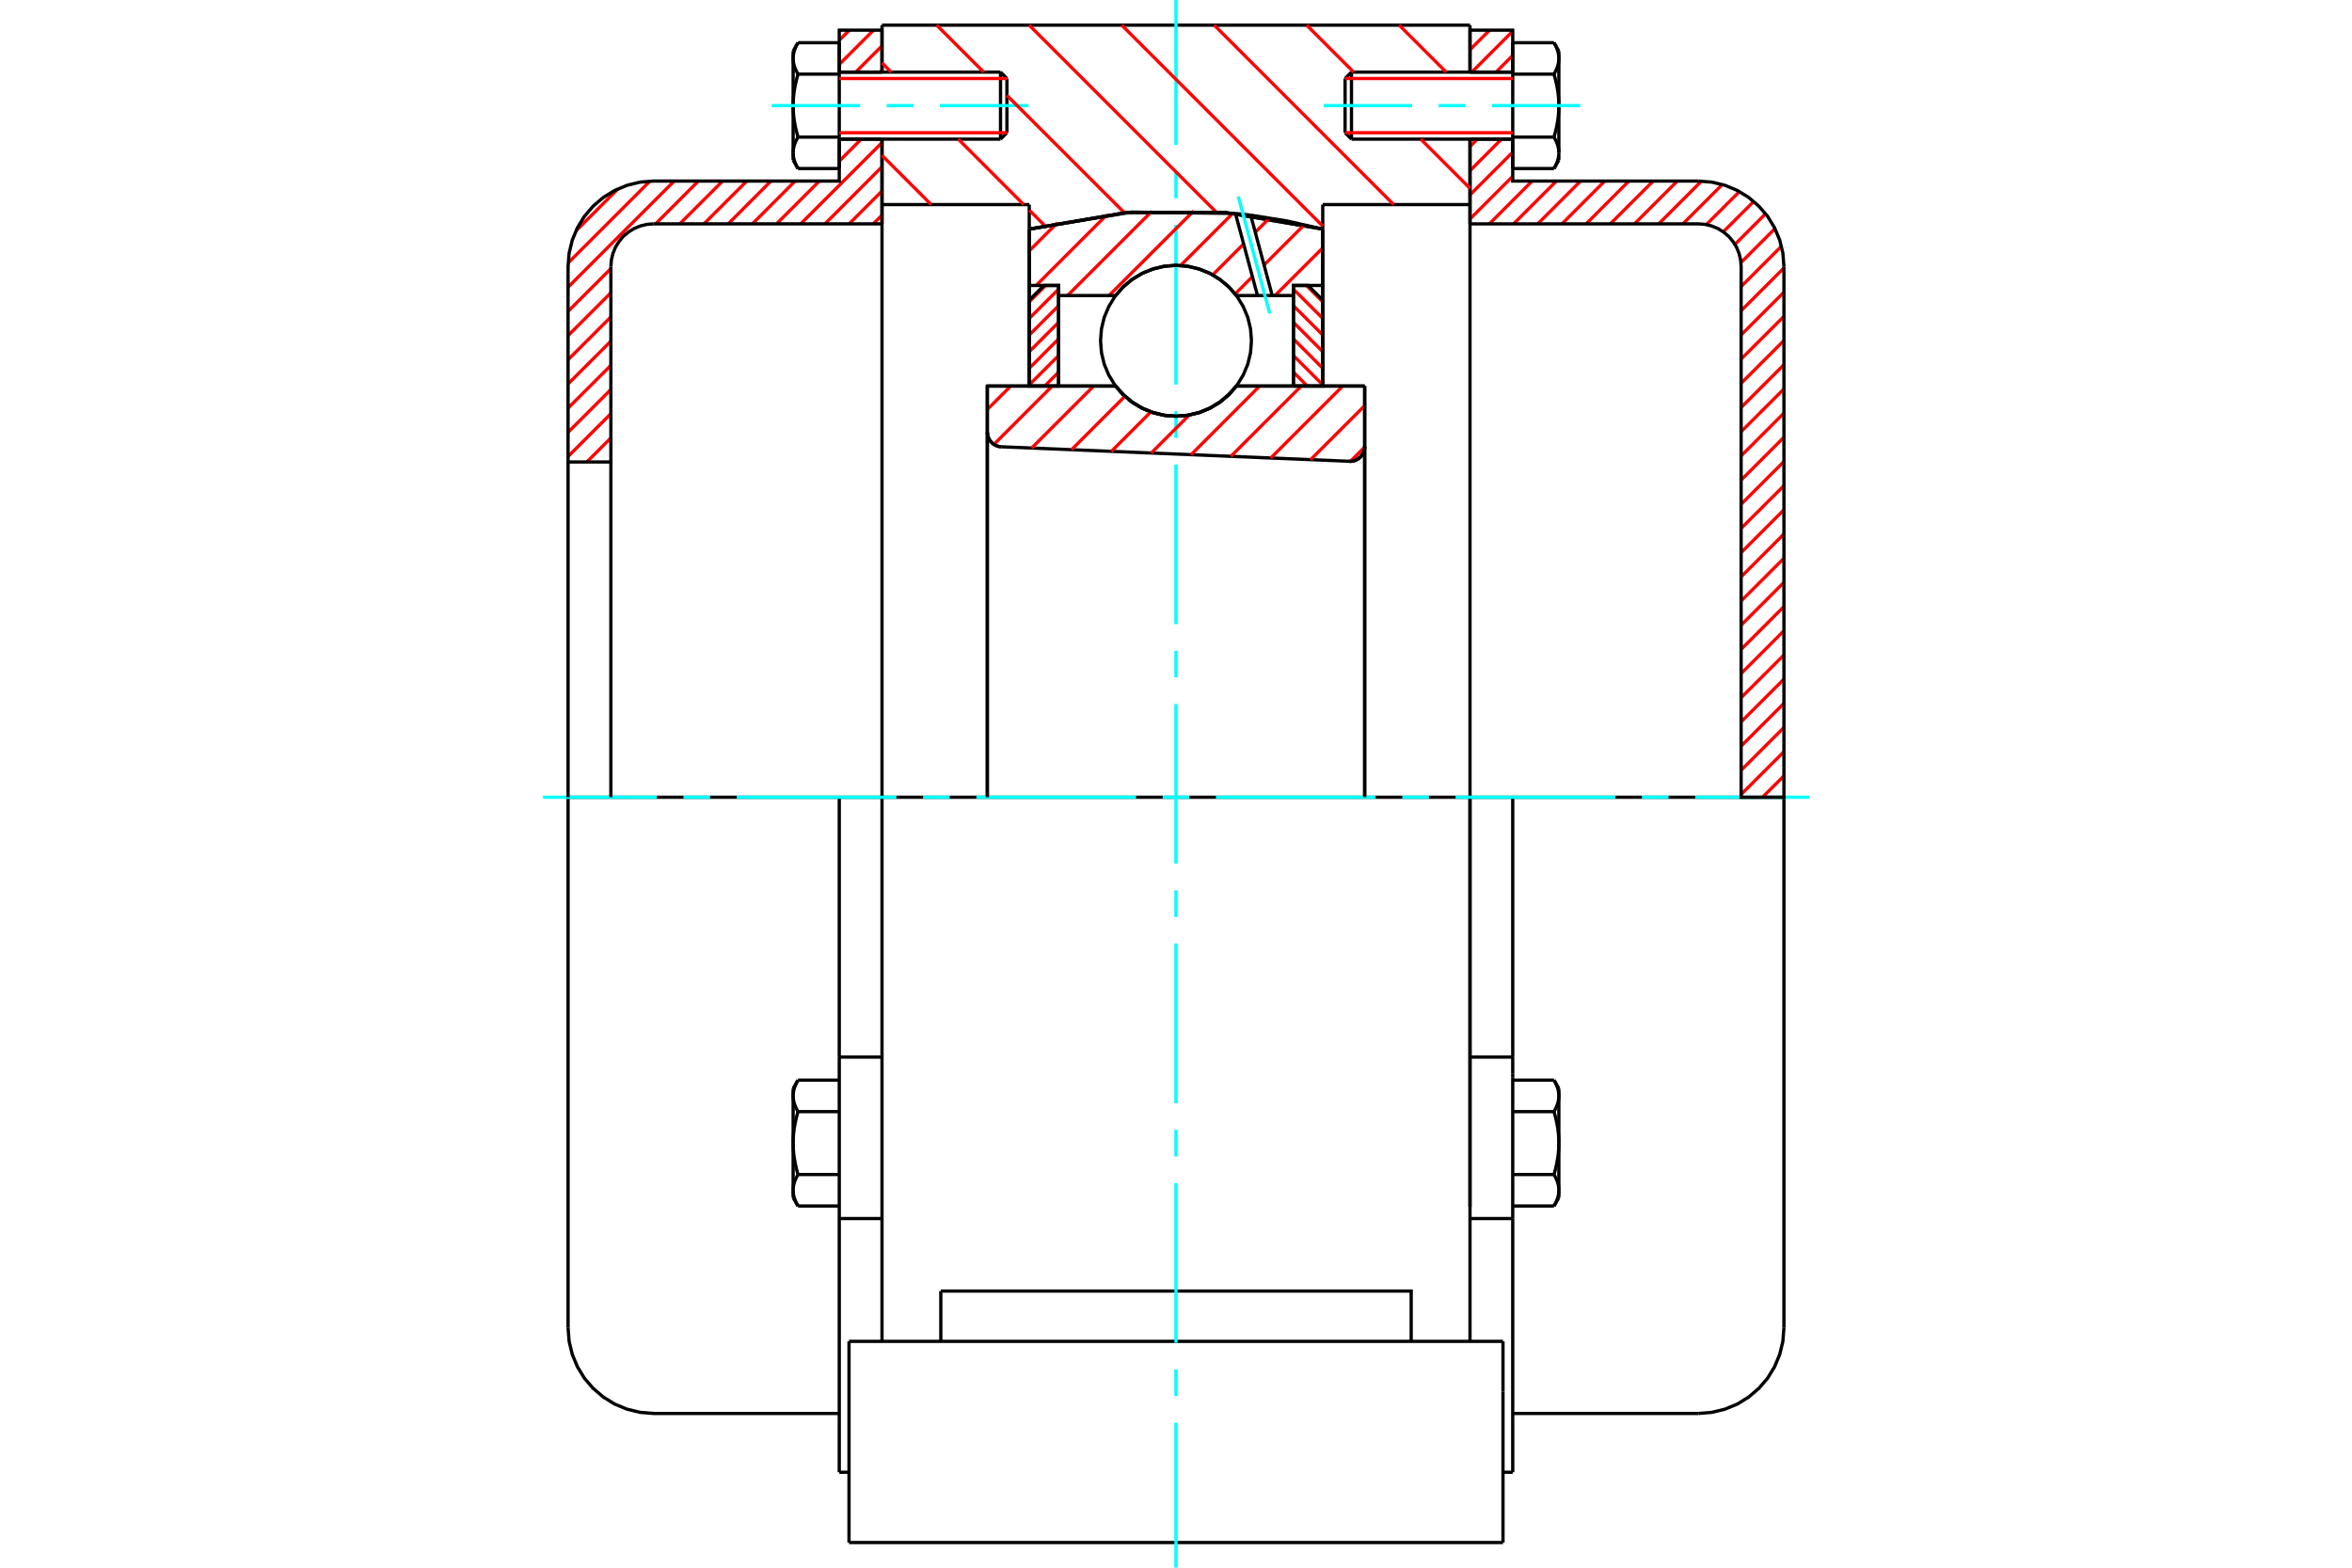 <?xml version="1.0" standalone="no"?>
<!DOCTYPE svg PUBLIC "-//W3C//DTD SVG 1.1//EN"
	"http://www.w3.org/Graphics/SVG/1.1/DTD/svg11.dtd">
<svg xmlns="http://www.w3.org/2000/svg" height="100%" width="100%" viewBox="0 0 36000 24000">
	<rect x="-1800" y="-1200" width="39600" height="26400" style="fill:#FFF"/>
	<g style="fill:none; fill-rule:evenodd" transform="matrix(1 0 0 1 0 0)">
		<g style="fill:none; stroke:#000; stroke-width:50; shape-rendering:geometricPrecision">
			<polyline points="20654,7062 20690,7061 20725,7053 20759,7041 20791,7022 20819,7000 20843,6973 20862,6942 20876,6909 20885,6874 20888,6838"/>
			<line x1="20888" y1="5910" x2="20888" y2="6838"/>
			<line x1="18924" y1="5910" x2="20888" y2="5910"/>
			<polyline points="17076,5910 17194,6044 17331,6158 17483,6250 17649,6317 17822,6358 18000,6372 18178,6358 18351,6317 18517,6250 18669,6158 18806,6044 18924,5910"/>
			<line x1="15112" y1="5910" x2="17076" y2="5910"/>
			<line x1="15112" y1="6616" x2="15112" y2="5910"/>
			<polyline points="15112,6616 15115,6650 15123,6683 15136,6715 15153,6745 15175,6771 15200,6794 15229,6813 15260,6827 15293,6836 15328,6840"/>
			<line x1="20654" y1="7062" x2="15328" y2="6840"/>
			<line x1="20888" y1="6838" x2="20888" y2="12205"/>
			<line x1="15112" y1="6616" x2="15112" y2="12205"/>
			<polyline points="20654,7062 20690,7061 20725,7053 20759,7041 20791,7022 20819,7000 20843,6973 20862,6942 20876,6909 20885,6874 20888,6838"/>
			<line x1="22500" y1="12205" x2="13500" y2="12205"/>
			<line x1="22500" y1="3132" x2="20246" y2="3132"/>
			<line x1="22500" y1="2130" x2="22500" y2="3132"/>
			<line x1="22500" y1="385" x2="22500" y2="1104"/>
			<line x1="13500" y1="385" x2="22500" y2="385"/>
			<line x1="13500" y1="1104" x2="13500" y2="385"/>
			<line x1="13500" y1="3132" x2="13500" y2="2130"/>
			<line x1="15754" y1="3132" x2="13500" y2="3132"/>
			<line x1="15754" y1="3507" x2="15754" y2="3132"/>
			<polyline points="20246,3507 18756,3253 17244,3253 15754,3507"/>
			<line x1="20246" y1="3132" x2="20246" y2="3507"/>
			<line x1="15754" y1="5910" x2="15754" y2="3507"/>
			<line x1="13500" y1="12205" x2="13500" y2="3132"/>
			<line x1="20246" y1="3507" x2="20246" y2="5910"/>
			<line x1="12995" y1="23615" x2="23005" y2="23615"/>
			<line x1="14400" y1="20535" x2="14400" y2="19765"/>
			<line x1="16560" y1="19765" x2="14400" y2="19765"/>
			<line x1="16560" y1="20535" x2="19440" y2="20535"/>
			<line x1="19440" y1="19765" x2="16560" y2="19765"/>
			<polyline points="21600,20535 21600,19765 19440,19765"/>
			<line x1="22500" y1="20535" x2="22500" y2="18777"/>
			<line x1="13500" y1="20535" x2="13500" y2="18777"/>
			<line x1="19440" y1="20535" x2="23005" y2="20535"/>
			<line x1="22500" y1="3132" x2="22500" y2="18476"/>
			<line x1="13500" y1="18777" x2="13500" y2="12205"/>
			<line x1="23005" y1="21305" x2="23005" y2="20535"/>
			<line x1="23005" y1="23615" x2="23005" y2="21305"/>
			<polyline points="12995,23615 12995,21305 12995,20535"/>
			<line x1="22500" y1="18777" x2="22500" y2="12205"/>
			<line x1="12995" y1="20535" x2="16560" y2="20535"/>
			<line x1="12846" y1="16183" x2="13500" y2="16183"/>
			<polyline points="12846,16183 12846,16441 12846,16499 12846,18655 12846,22539"/>
			<polyline points="12140,18222 12140,18229 12140,18235 12140,18242 12141,18248 12141,18255 12142,18262 12143,18268 12144,18275 12145,18281 12146,18288 12147,18295 12148,18301 12150,18308 12151,18314 12153,18321 12155,18328 12157,18335 12159,18341 12161,18348 12164,18355 12166,18362 12169,18369 12171,18376 12174,18383 12177,18390 12180,18397 12184,18404 12187,18411 12190,18418 12194,18425 12198,18433 12202,18440 12206,18448 12210,18455 12214,18463"/>
			<line x1="12140" y1="18334" x2="12140" y2="18222"/>
			<polyline points="12140,17499 12140,17513 12140,17526 12140,17539 12141,17552 12141,17565 12142,17579 12143,17592 12144,17605 12145,17618 12146,17631 12147,17645 12148,17658 12150,17671 12151,17685 12153,17698 12155,17711 12157,17725 12159,17738 12161,17752 12164,17765 12166,17779 12169,17793 12171,17807 12174,17821 12177,17835 12180,17849 12184,17863 12187,17877 12190,17892 12194,17906 12198,17921 12202,17936 12206,17951 12210,17966 12214,17981"/>
			<line x1="12140" y1="18222" x2="12140" y2="17499"/>
			<polyline points="12214,17981 12210,17989 12206,17996 12202,18004 12198,18011 12194,18018 12190,18026 12187,18033 12184,18040 12180,18047 12177,18054 12174,18061 12171,18068 12169,18075 12166,18082 12164,18089 12161,18096 12159,18103 12157,18109 12155,18116 12153,18123 12151,18129 12150,18136 12148,18143 12147,18149 12146,18156 12145,18163 12144,18169 12143,18176 12142,18182 12141,18189 12141,18195 12140,18202 12140,18209 12140,18215 12140,18222"/>
			<polyline points="12140,16777 12140,16784 12140,16790 12140,16797 12141,16803 12141,16810 12142,16817 12143,16823 12144,16830 12145,16836 12146,16843 12147,16850 12148,16856 12150,16863 12151,16870 12153,16876 12155,16883 12157,16890 12159,16896 12161,16903 12164,16910 12166,16917 12169,16924 12171,16931 12174,16938 12177,16945 12180,16952 12184,16959 12187,16966 12190,16973 12194,16980 12198,16988 12202,16995 12206,17003 12210,17010 12214,17018"/>
			<line x1="12140" y1="17499" x2="12140" y2="16777"/>
			<polyline points="12214,17018 12210,17033 12206,17048 12202,17063 12198,17078 12194,17093 12190,17107 12187,17122 12184,17136 12180,17150 12177,17164 12174,17178 12171,17192 12169,17206 12166,17220 12164,17233 12161,17247 12159,17261 12157,17274 12155,17288 12153,17301 12151,17314 12150,17328 12148,17341 12147,17354 12146,17367 12145,17381 12144,17394 12143,17407 12142,17420 12141,17433 12141,17447 12140,17460 12140,17473 12140,17486 12140,17499"/>
			<line x1="12140" y1="16777" x2="12140" y2="16665"/>
			<polyline points="12214,16536 12210,16544 12206,16551 12202,16559 12198,16566 12194,16574 12190,16581 12187,16588 12184,16595 12180,16602 12177,16609 12174,16616 12171,16623 12169,16630 12166,16637 12164,16644 12161,16651 12159,16658 12157,16664 12155,16671 12153,16678 12151,16684 12150,16691 12148,16698 12147,16704 12146,16711 12145,16718 12144,16724 12143,16731 12142,16737 12141,16744 12141,16751 12140,16757 12140,16764 12140,16770 12140,16777"/>
			<line x1="12846" y1="17018" x2="12214" y2="17018"/>
			<line x1="12846" y1="16536" x2="12214" y2="16536"/>
			<line x1="12846" y1="17981" x2="12214" y2="17981"/>
			<line x1="12846" y1="18463" x2="12214" y2="18463"/>
			<line x1="10004" y1="12205" x2="8695" y2="12205"/>
			<line x1="12846" y1="12205" x2="10004" y2="12205"/>
			<line x1="13500" y1="12205" x2="12846" y2="12205"/>
			<line x1="8695" y1="12205" x2="8695" y2="20329"/>
			<line x1="12846" y1="12205" x2="12846" y2="16183"/>
			<line x1="15412" y1="2032" x2="15412" y2="1202"/>
			<line x1="15314" y1="2130" x2="15314" y2="1104"/>
			<polyline points="12214,2099 12210,2106 12206,2114 12202,2121 12198,2129 12194,2136 12190,2143 12187,2151 12184,2158 12180,2165 12177,2172 12174,2179 12171,2186 12169,2193 12166,2200 12164,2207 12161,2213 12159,2220 12157,2227 12155,2234 12153,2240 12151,2247 12150,2254 12148,2260 12147,2267 12146,2274 12145,2280 12144,2287 12143,2293 12142,2300 12141,2307 12141,2313 12140,2320 12140,2326 12140,2333 12140,2340"/>
			<polyline points="12140,1617 12140,1630 12140,1644 12140,1657 12141,1670 12141,1683 12142,1696 12143,1710 12144,1723 12145,1736 12146,1749 12147,1762 12148,1776 12150,1789 12151,1802 12153,1816 12155,1829 12157,1842 12159,1856 12161,1869 12164,1883 12166,1897 12169,1911 12171,1924 12174,1938 12177,1952 12180,1966 12184,1981 12187,1995 12190,2009 12194,2024 12198,2039 12202,2053 12206,2068 12210,2084 12214,2099"/>
			<line x1="12140" y1="2340" x2="12140" y2="1617"/>
			<polyline points="12140,895 12140,901 12140,908 12140,914 12141,921 12141,928 12142,934 12143,941 12144,947 12145,954 12146,961 12147,967 12148,974 12150,981 12151,987 12153,994 12155,1001 12157,1007 12159,1014 12161,1021 12164,1028 12166,1034 12169,1041 12171,1048 12174,1055 12177,1062 12180,1069 12184,1076 12187,1084 12190,1091 12194,1098 12198,1105 12202,1113 12206,1120 12210,1128 12214,1135"/>
			<line x1="12140" y1="1617" x2="12140" y2="895"/>
			<polyline points="12214,1135 12210,1151 12206,1166 12202,1181 12198,1196 12194,1210 12190,1225 12187,1239 12184,1254 12180,1268 12177,1282 12174,1296 12171,1310 12169,1324 12166,1337 12164,1351 12161,1365 12159,1378 12157,1392 12155,1405 12153,1419 12151,1432 12150,1445 12148,1459 12147,1472 12146,1485 12145,1498 12144,1512 12143,1525 12142,1538 12141,1551 12141,1564 12140,1577 12140,1591 12140,1604 12140,1617"/>
			<line x1="12140" y1="895" x2="12140" y2="783"/>
			<polyline points="12214,654 12210,661 12206,669 12202,676 12198,684 12194,691 12190,698 12187,706 12184,713 12180,720 12177,727 12174,734 12171,741 12169,748 12166,755 12164,762 12161,768 12159,775 12157,782 12155,789 12153,795 12151,802 12150,809 12148,815 12147,822 12146,829 12145,835 12144,842 12143,848 12142,855 12141,862 12141,868 12140,875 12140,881 12140,888 12140,895"/>
			<polyline points="12140,2340 12140,2346 12140,2353 12140,2359 12141,2366 12141,2373 12142,2379 12143,2386 12144,2392 12145,2399 12146,2406 12147,2412 12148,2419 12150,2425 12151,2432 12153,2439 12155,2445 12157,2452 12159,2459 12161,2466 12164,2473 12166,2479 12169,2486 12171,2493 12174,2500 12177,2507 12180,2514 12184,2521 12187,2529 12190,2536 12194,2543 12198,2550 12202,2558 12206,2565 12210,2573 12214,2580"/>
			<line x1="12140" y1="2451" x2="12140" y2="2340"/>
			<line x1="12846" y1="654" x2="12214" y2="654"/>
			<line x1="12846" y1="1135" x2="12214" y2="1135"/>
			<line x1="12846" y1="1135" x2="12846" y2="654"/>
			<line x1="12846" y1="2099" x2="12214" y2="2099"/>
			<line x1="12846" y1="2099" x2="12846" y2="1135"/>
			<line x1="12846" y1="2580" x2="12214" y2="2580"/>
			<line x1="12846" y1="2580" x2="12846" y2="2099"/>
			<line x1="12846" y1="18655" x2="13500" y2="18655"/>
			<line x1="12846" y1="22539" x2="12995" y2="22539"/>
			<line x1="12140" y1="18334" x2="12214" y2="18463"/>
			<line x1="12214" y1="16536" x2="12140" y2="16665"/>
			<polyline points="8695,20329 8711,20534 8759,20734 8838,20924 8945,21099 9079,21255 9235,21388 9410,21496 9600,21574 9799,21622 10004,21639 12846,21639"/>
			<line x1="15314" y1="2130" x2="15412" y2="2032"/>
			<line x1="15412" y1="1202" x2="15314" y2="1104"/>
			<line x1="12846" y1="2130" x2="15314" y2="2130"/>
			<line x1="15314" y1="1104" x2="12846" y2="1104"/>
			<line x1="12214" y1="654" x2="12140" y2="783"/>
			<line x1="12140" y1="2451" x2="12214" y2="2580"/>
			<line x1="22500" y1="16183" x2="23154" y2="16183"/>
			<line x1="23154" y1="16441" x2="23154" y2="16183"/>
			<line x1="23154" y1="16499" x2="23154" y2="16441"/>
			<line x1="23154" y1="18655" x2="23154" y2="16499"/>
			<polyline points="23154,16183 23154,12205 22500,12205"/>
			<line x1="23154" y1="22539" x2="23154" y2="18655"/>
			<polyline points="23860,16777 23860,16770 23860,16764 23860,16757 23859,16751 23859,16744 23858,16737 23857,16731 23856,16724 23855,16718 23854,16711 23853,16704 23852,16698 23850,16691 23849,16684 23847,16678 23845,16671 23843,16664 23841,16658 23839,16651 23836,16644 23834,16637 23831,16630 23829,16623 23826,16616 23823,16609 23820,16602 23816,16595 23813,16588 23810,16581 23806,16574 23802,16566 23798,16559 23794,16551 23790,16544 23786,16536"/>
			<line x1="23860" y1="16665" x2="23860" y2="16777"/>
			<polyline points="23860,17499 23860,17486 23860,17473 23860,17460 23859,17447 23859,17433 23858,17420 23857,17407 23856,17394 23855,17381 23854,17367 23853,17354 23852,17341 23850,17328 23849,17314 23847,17301 23845,17288 23843,17274 23841,17261 23839,17247 23836,17233 23834,17220 23831,17206 23829,17192 23826,17178 23823,17164 23820,17150 23816,17136 23813,17122 23810,17107 23806,17093 23802,17078 23798,17063 23794,17048 23790,17033 23786,17018"/>
			<line x1="23860" y1="16777" x2="23860" y2="17499"/>
			<polyline points="23786,17018 23790,17010 23794,17003 23798,16995 23802,16988 23806,16980 23810,16973 23813,16966 23816,16959 23820,16952 23823,16945 23826,16938 23829,16931 23831,16924 23834,16917 23836,16910 23839,16903 23841,16896 23843,16890 23845,16883 23847,16876 23849,16870 23850,16863 23852,16856 23853,16850 23854,16843 23855,16836 23856,16830 23857,16823 23858,16817 23859,16810 23859,16803 23860,16797 23860,16790 23860,16784 23860,16777"/>
			<polyline points="23860,18222 23860,18215 23860,18209 23860,18202 23859,18195 23859,18189 23858,18182 23857,18176 23856,18169 23855,18163 23854,18156 23853,18149 23852,18143 23850,18136 23849,18129 23847,18123 23845,18116 23843,18109 23841,18103 23839,18096 23836,18089 23834,18082 23831,18075 23829,18068 23826,18061 23823,18054 23820,18047 23816,18040 23813,18033 23810,18026 23806,18018 23802,18011 23798,18004 23794,17996 23790,17989 23786,17981"/>
			<line x1="23860" y1="17499" x2="23860" y2="18222"/>
			<polyline points="23786,17981 23790,17966 23794,17951 23798,17936 23802,17921 23806,17906 23810,17892 23813,17877 23816,17863 23820,17849 23823,17835 23826,17821 23829,17807 23831,17793 23834,17779 23836,17765 23839,17752 23841,17738 23843,17725 23845,17711 23847,17698 23849,17685 23850,17671 23852,17658 23853,17645 23854,17631 23855,17618 23856,17605 23857,17592 23858,17579 23859,17565 23859,17552 23860,17539 23860,17526 23860,17513 23860,17499"/>
			<line x1="23860" y1="18222" x2="23860" y2="18334"/>
			<polyline points="23786,18463 23790,18455 23794,18448 23798,18440 23802,18433 23806,18425 23810,18418 23813,18411 23816,18404 23820,18397 23823,18390 23826,18383 23829,18376 23831,18369 23834,18362 23836,18355 23839,18348 23841,18341 23843,18335 23845,18328 23847,18321 23849,18314 23850,18308 23852,18301 23853,18295 23854,18288 23855,18281 23856,18275 23857,18268 23858,18262 23859,18255 23859,18248 23860,18242 23860,18235 23860,18229 23860,18222"/>
			<line x1="23154" y1="18463" x2="23786" y2="18463"/>
			<line x1="23154" y1="17981" x2="23786" y2="17981"/>
			<line x1="23154" y1="17018" x2="23786" y2="17018"/>
			<line x1="23154" y1="16536" x2="23786" y2="16536"/>
			<polyline points="27305,12205 25996,12205 23154,12205"/>
			<line x1="27305" y1="20329" x2="27305" y2="12205"/>
			<line x1="20588" y1="1202" x2="20588" y2="2032"/>
			<line x1="20686" y1="1104" x2="20686" y2="2130"/>
			<polyline points="23860,895 23860,888 23860,881 23860,875 23859,868 23859,862 23858,855 23857,848 23856,842 23855,835 23854,829 23853,822 23852,815 23850,809 23849,802 23847,795 23845,789 23843,782 23841,775 23839,768 23836,762 23834,755 23831,748 23829,741 23826,734 23823,727 23820,720 23816,713 23813,706 23810,698 23806,691 23802,684 23798,676 23794,669 23790,661 23786,654"/>
			<line x1="23860" y1="783" x2="23860" y2="895"/>
			<polyline points="23786,2580 23790,2573 23794,2565 23798,2558 23802,2550 23806,2543 23810,2536 23813,2529 23816,2521 23820,2514 23823,2507 23826,2500 23829,2493 23831,2486 23834,2479 23836,2473 23839,2466 23841,2459 23843,2452 23845,2445 23847,2439 23849,2432 23850,2425 23852,2419 23853,2412 23854,2406 23855,2399 23856,2392 23857,2386 23858,2379 23859,2373 23859,2366 23860,2359 23860,2353 23860,2346 23860,2340 23860,2451"/>
			<polyline points="23860,1617 23860,1604 23860,1591 23860,1577 23859,1564 23859,1551 23858,1538 23857,1525 23856,1512 23855,1498 23854,1485 23853,1472 23852,1459 23850,1445 23849,1432 23847,1419 23845,1405 23843,1392 23841,1378 23839,1365 23836,1351 23834,1337 23831,1324 23829,1310 23826,1296 23823,1282 23820,1268 23816,1254 23813,1239 23810,1225 23806,1210 23802,1196 23798,1181 23794,1166 23790,1151 23786,1135"/>
			<line x1="23860" y1="895" x2="23860" y2="1617"/>
			<polyline points="23786,1135 23790,1128 23794,1120 23798,1113 23802,1105 23806,1098 23810,1091 23813,1084 23816,1076 23820,1069 23823,1062 23826,1055 23829,1048 23831,1041 23834,1034 23836,1028 23839,1021 23841,1014 23843,1007 23845,1001 23847,994 23849,987 23850,981 23852,974 23853,967 23854,961 23855,954 23856,947 23857,941 23858,934 23859,928 23859,921 23860,914 23860,908 23860,901 23860,895"/>
			<polyline points="23860,2340 23860,2333 23860,2326 23860,2320 23859,2313 23859,2307 23858,2300 23857,2293 23856,2287 23855,2280 23854,2274 23853,2267 23852,2260 23850,2254 23849,2247 23847,2240 23845,2234 23843,2227 23841,2220 23839,2213 23836,2207 23834,2200 23831,2193 23829,2186 23826,2179 23823,2172 23820,2165 23816,2158 23813,2151 23810,2143 23806,2136 23802,2129 23798,2121 23794,2114 23790,2106 23786,2099"/>
			<line x1="23860" y1="1617" x2="23860" y2="2340"/>
			<polyline points="23786,2099 23790,2084 23794,2068 23798,2053 23802,2039 23806,2024 23810,2009 23813,1995 23816,1981 23820,1966 23823,1952 23826,1938 23829,1924 23831,1911 23834,1897 23836,1883 23839,1869 23841,1856 23843,1842 23845,1829 23847,1816 23849,1802 23850,1789 23852,1776 23853,1762 23854,1749 23855,1736 23856,1723 23857,1710 23858,1696 23859,1683 23859,1670 23860,1657 23860,1644 23860,1630 23860,1617"/>
			<line x1="23154" y1="1135" x2="23786" y2="1135"/>
			<polyline points="23154,1135 23154,2099 23786,2099"/>
			<line x1="23154" y1="654" x2="23786" y2="654"/>
			<line x1="23154" y1="654" x2="23154" y2="1135"/>
			<line x1="23154" y1="2580" x2="23786" y2="2580"/>
			<line x1="23154" y1="2099" x2="23154" y2="2580"/>
			<line x1="22500" y1="18655" x2="23154" y2="18655"/>
			<line x1="23005" y1="22539" x2="23154" y2="22539"/>
			<line x1="23860" y1="16665" x2="23786" y2="16536"/>
			<line x1="23786" y1="18463" x2="23860" y2="18334"/>
			<polyline points="25996,21639 26201,21622 26400,21574 26590,21496 26765,21388 26921,21255 27055,21099 27162,20924 27241,20734 27289,20534 27305,20329"/>
			<line x1="23154" y1="21639" x2="25996" y2="21639"/>
			<line x1="20686" y1="1104" x2="20588" y2="1202"/>
			<line x1="20588" y1="2032" x2="20686" y2="2130"/>
			<line x1="23154" y1="1104" x2="20686" y2="1104"/>
			<line x1="20686" y1="2130" x2="23154" y2="2130"/>
			<line x1="23860" y1="783" x2="23786" y2="654"/>
			<line x1="23786" y1="2580" x2="23860" y2="2451"/>
		</g>
		<g style="fill:none; stroke:#0FF; stroke-width:50; shape-rendering:geometricPrecision">
			<line x1="18000" y1="24000" x2="18000" y2="21780"/>
			<line x1="18000" y1="21372" x2="18000" y2="20965"/>
			<line x1="18000" y1="20557" x2="18000" y2="18112"/>
			<line x1="18000" y1="17705" x2="18000" y2="17297"/>
			<line x1="18000" y1="16890" x2="18000" y2="14445"/>
			<line x1="18000" y1="14037" x2="18000" y2="13630"/>
			<line x1="18000" y1="13222" x2="18000" y2="10778"/>
			<line x1="18000" y1="10370" x2="18000" y2="9963"/>
			<line x1="18000" y1="9555" x2="18000" y2="7110"/>
			<line x1="18000" y1="6703" x2="18000" y2="6295"/>
			<line x1="18000" y1="5888" x2="18000" y2="3443"/>
			<line x1="18000" y1="3035" x2="18000" y2="2628"/>
			<line x1="18000" y1="2220" x2="18000" y2="0"/>
			<line x1="8310" y1="12205" x2="10054" y2="12205"/>
			<line x1="10461" y1="12205" x2="10869" y2="12205"/>
			<line x1="11276" y1="12205" x2="13721" y2="12205"/>
			<line x1="14129" y1="12205" x2="14536" y2="12205"/>
			<line x1="14944" y1="12205" x2="17389" y2="12205"/>
			<line x1="17796" y1="12205" x2="18204" y2="12205"/>
			<line x1="18611" y1="12205" x2="21056" y2="12205"/>
			<line x1="21464" y1="12205" x2="21871" y2="12205"/>
			<line x1="22279" y1="12205" x2="24724" y2="12205"/>
			<line x1="25131" y1="12205" x2="25539" y2="12205"/>
			<line x1="25946" y1="12205" x2="27690" y2="12205"/>
			<line x1="11812" y1="1617" x2="13165" y2="1617"/>
			<line x1="13572" y1="1617" x2="13980" y2="1617"/>
			<line x1="14387" y1="1617" x2="15740" y2="1617"/>
			<line x1="20260" y1="1617" x2="21613" y2="1617"/>
			<line x1="22020" y1="1617" x2="22428" y2="1617"/>
			<line x1="22835" y1="1617" x2="24188" y2="1617"/>
		</g>
		<g style="fill:none; stroke:#F00; stroke-width:50; shape-rendering:geometricPrecision">
			<line x1="27305" y1="11878" x2="26977" y2="12205"/>
			<line x1="27305" y1="11508" x2="26650" y2="12162"/>
			<line x1="27305" y1="11137" x2="26650" y2="11792"/>
			<line x1="27305" y1="10767" x2="26650" y2="11422"/>
			<line x1="27305" y1="10397" x2="26650" y2="11051"/>
			<line x1="27305" y1="10027" x2="26650" y2="10681"/>
			<line x1="27305" y1="9656" x2="26650" y2="10311"/>
			<line x1="27305" y1="9286" x2="26650" y2="9941"/>
			<line x1="27305" y1="8916" x2="26650" y2="9570"/>
			<line x1="27305" y1="8546" x2="26650" y2="9200"/>
			<line x1="27305" y1="8175" x2="26650" y2="8830"/>
			<line x1="27305" y1="7805" x2="26650" y2="8460"/>
			<line x1="27305" y1="7435" x2="26650" y2="8089"/>
			<line x1="27305" y1="7065" x2="26650" y2="7719"/>
			<line x1="27305" y1="6694" x2="26650" y2="7349"/>
			<line x1="27305" y1="6324" x2="26650" y2="6979"/>
			<line x1="27305" y1="5954" x2="26650" y2="6608"/>
			<line x1="27305" y1="5583" x2="26650" y2="6238"/>
			<line x1="27305" y1="5213" x2="26650" y2="5868"/>
			<line x1="27305" y1="4843" x2="26650" y2="5497"/>
			<line x1="27305" y1="4473" x2="26650" y2="5127"/>
			<line x1="27305" y1="4102" x2="26650" y2="4757"/>
			<line x1="27267" y1="3770" x2="26650" y2="4387"/>
			<line x1="27168" y1="3499" x2="26647" y2="4020"/>
			<line x1="27024" y1="3272" x2="26555" y2="3742"/>
			<line x1="26843" y1="3084" x2="26377" y2="3549"/>
			<line x1="26623" y1="2933" x2="26118" y2="3438"/>
			<line x1="26361" y1="2825" x2="25759" y2="3427"/>
			<line x1="26042" y1="2774" x2="25389" y2="3427"/>
			<line x1="25673" y1="2772" x2="25018" y2="3427"/>
			<line x1="25303" y1="2772" x2="24648" y2="3427"/>
			<line x1="24932" y1="2772" x2="24278" y2="3427"/>
			<line x1="24562" y1="2772" x2="23908" y2="3427"/>
			<line x1="24192" y1="2772" x2="23537" y2="3427"/>
			<line x1="23822" y1="2772" x2="23167" y2="3427"/>
			<line x1="23451" y1="2772" x2="22797" y2="3427"/>
			<line x1="23154" y1="2699" x2="22500" y2="3353"/>
			<line x1="23154" y1="2329" x2="22500" y2="2983"/>
			<line x1="22982" y1="2130" x2="22500" y2="2613"/>
			<line x1="22612" y1="2130" x2="22500" y2="2243"/>
			<line x1="23154" y1="848" x2="22898" y2="1104"/>
			<line x1="23154" y1="477" x2="22528" y2="1104"/>
			<line x1="22799" y1="462" x2="22500" y2="762"/>
		</g>
		<g style="fill:none; stroke:#000; stroke-width:50; shape-rendering:geometricPrecision">
			<line x1="22500" y1="3427" x2="22500" y2="2130"/>
			<line x1="22500" y1="1104" x2="23154" y2="1104"/>
			<line x1="23154" y1="2130" x2="22500" y2="2130"/>
			<polyline points="22500,1104 22500,462 23154,462 23154,1104"/>
			<polyline points="23154,2130 23154,2772 25996,2772"/>
			<polyline points="27305,4081 27289,3876 27241,3677 27162,3487 27055,3312 26921,3156 26765,3022 26590,2915 26400,2836 26201,2788 25996,2772"/>
			<polyline points="27305,4081 27305,12205 26650,12205 26650,4081 26642,3979 26618,3879 26579,3784 26525,3697 26459,3618 26380,3552 26293,3498 26198,3459 26098,3435 25996,3427 22500,3427"/>
		</g>
		<g style="fill:none; stroke:#F00; stroke-width:50; shape-rendering:geometricPrecision">
			<line x1="13500" y1="3294" x2="13367" y2="3427"/>
			<line x1="13500" y1="2924" x2="12997" y2="3427"/>
			<line x1="13500" y1="2553" x2="12627" y2="3427"/>
			<line x1="9350" y1="6704" x2="8982" y2="7072"/>
			<line x1="13500" y1="2183" x2="12256" y2="3427"/>
			<line x1="9350" y1="6333" x2="8695" y2="6988"/>
			<line x1="13182" y1="2130" x2="12846" y2="2467"/>
			<line x1="12541" y1="2772" x2="11886" y2="3427"/>
			<line x1="9350" y1="5963" x2="8695" y2="6618"/>
			<line x1="12170" y1="2772" x2="11516" y2="3427"/>
			<line x1="9350" y1="5593" x2="8695" y2="6247"/>
			<line x1="13500" y1="1072" x2="13469" y2="1104"/>
			<line x1="11800" y1="2772" x2="11146" y2="3427"/>
			<line x1="9350" y1="5223" x2="8695" y2="5877"/>
			<line x1="13500" y1="702" x2="13098" y2="1104"/>
			<line x1="11430" y1="2772" x2="10775" y2="3427"/>
			<line x1="9350" y1="4852" x2="8695" y2="5507"/>
			<line x1="13370" y1="462" x2="12846" y2="986"/>
			<line x1="11060" y1="2772" x2="10405" y2="3427"/>
			<line x1="9350" y1="4482" x2="8695" y2="5137"/>
			<line x1="13000" y1="462" x2="12846" y2="616"/>
			<line x1="10689" y1="2772" x2="10035" y2="3427"/>
			<line x1="9350" y1="4112" x2="8695" y2="4766"/>
			<line x1="10319" y1="2772" x2="8695" y2="4396"/>
			<line x1="9947" y1="2774" x2="8697" y2="4024"/>
			<line x1="9459" y1="2891" x2="8814" y2="3536"/>
		</g>
		<g style="fill:none; stroke:#000; stroke-width:50; shape-rendering:geometricPrecision">
			<line x1="13500" y1="3427" x2="13500" y2="2130"/>
			<line x1="13500" y1="1104" x2="12846" y2="1104"/>
			<line x1="12846" y1="2130" x2="13500" y2="2130"/>
			<polyline points="13500,1104 13500,462 12846,462 12846,1104"/>
			<polyline points="12846,2130 12846,2772 10004,2772 9799,2788 9600,2836 9410,2915 9235,3022 9079,3156 8945,3312 8838,3487 8759,3677 8711,3876 8695,4081 8695,7072 9350,7072 9350,4081"/>
			<polyline points="10004,3427 9902,3435 9802,3459 9707,3498 9620,3552 9541,3618 9475,3697 9421,3784 9382,3879 9358,3979 9350,4081"/>
			<line x1="10004" y1="3427" x2="13500" y2="3427"/>
			<line x1="8695" y1="12205" x2="8695" y2="7072"/>
			<line x1="9350" y1="7072" x2="9350" y2="12205"/>
		</g>
		<g style="fill:none; stroke:#F00; stroke-width:50; shape-rendering:geometricPrecision">
			<line x1="21416" y1="385" x2="22135" y2="1104"/>
			<line x1="20000" y1="385" x2="20719" y2="1104"/>
			<line x1="21746" y1="2130" x2="22500" y2="2884"/>
			<line x1="18585" y1="385" x2="21331" y2="3132"/>
			<line x1="17169" y1="385" x2="20246" y2="3462"/>
			<line x1="15753" y1="385" x2="18611" y2="3243"/>
			<line x1="14337" y1="385" x2="15056" y2="1104"/>
			<line x1="15412" y1="1460" x2="17213" y2="3260"/>
			<line x1="13500" y1="963" x2="13640" y2="1104"/>
			<line x1="14667" y1="2130" x2="15668" y2="3132"/>
			<line x1="15754" y1="3217" x2="15990" y2="3453"/>
			<line x1="13500" y1="2379" x2="14253" y2="3132"/>
		</g>
		<g style="fill:none; stroke:#000; stroke-width:50; shape-rendering:geometricPrecision">
			<polyline points="20246,3507 18756,3253 17244,3253 15754,3507"/>
		</g>
		<g style="fill:none; stroke:#F00; stroke-width:50; shape-rendering:geometricPrecision">
			<line x1="16005" y1="4370" x2="15754" y2="4621"/>
			<line x1="16203" y1="4426" x2="15754" y2="4875"/>
			<line x1="16203" y1="4680" x2="15754" y2="5129"/>
			<line x1="16203" y1="4934" x2="15754" y2="5384"/>
			<line x1="16203" y1="5188" x2="15754" y2="5638"/>
			<line x1="16203" y1="5443" x2="15754" y2="5892"/>
			<line x1="16203" y1="5697" x2="15990" y2="5910"/>
		</g>
		<g style="fill:none; stroke:#000; stroke-width:50; shape-rendering:geometricPrecision">
			<polyline points="16203,5910 16203,4370 15979,4370 15754,4595 15754,5910 16203,5910"/>
		</g>
		<g style="fill:none; stroke:#F00; stroke-width:50; shape-rendering:geometricPrecision">
			<line x1="19995" y1="4370" x2="20246" y2="4621"/>
			<line x1="19797" y1="4426" x2="20246" y2="4875"/>
			<line x1="19797" y1="4680" x2="20246" y2="5129"/>
			<line x1="19797" y1="4934" x2="20246" y2="5384"/>
			<line x1="19797" y1="5188" x2="20246" y2="5638"/>
			<line x1="19797" y1="5443" x2="20246" y2="5892"/>
			<line x1="19797" y1="5697" x2="20010" y2="5910"/>
		</g>
		<g style="fill:none; stroke:#000; stroke-width:50; shape-rendering:geometricPrecision">
			<polyline points="19797,5910 19797,4370 20021,4370 20246,4595 20246,5910 19797,5910"/>
			<polyline points="19155,5217 19141,5036 19099,4860 19029,4693 18934,4538 18817,4400 18679,4283 18524,4188 18357,4119 18181,4076 18000,4062 17819,4076 17643,4119 17476,4188 17321,4283 17183,4400 17066,4538 16971,4693 16901,4860 16859,5036 16845,5217 16859,5398 16901,5574 16971,5742 17066,5896 17183,6034 17321,6152 17476,6246 17643,6316 17819,6358 18000,6372 18181,6358 18357,6316 18524,6246 18679,6152 18817,6034 18934,5896 19029,5742 19099,5574 19141,5398 19155,5217"/>
		</g>
		<g style="fill:none; stroke:#F00; stroke-width:50; shape-rendering:geometricPrecision">
			<line x1="20246" y1="3795" x2="19516" y2="4524"/>
			<line x1="19962" y1="3443" x2="19348" y2="4057"/>
			<line x1="19170" y1="4235" x2="18905" y2="4500"/>
			<line x1="19430" y1="3340" x2="19214" y2="3556"/>
			<line x1="19036" y1="3734" x2="18562" y2="4208"/>
			<line x1="18870" y1="3265" x2="18070" y2="4065"/>
			<line x1="18272" y1="3228" x2="16975" y2="4524"/>
			<line x1="17632" y1="3232" x2="16340" y2="4524"/>
			<line x1="16940" y1="3289" x2="15859" y2="4370"/>
			<line x1="16185" y1="3409" x2="15754" y2="3840"/>
		</g>
		<g style="fill:none; stroke:#000; stroke-width:50; shape-rendering:geometricPrecision">
			<polyline points="15754,5910 15754,4370 15754,3507"/>
			<polyline points="18910,3268 17322,3247 15754,3507"/>
			<polyline points="19143,3294 19027,3280 18910,3268"/>
			<polyline points="20246,3507 19698,3383 19143,3294"/>
			<polyline points="20246,3507 20246,4370 19797,4370 19797,4524 19797,5910"/>
			<polyline points="19797,4524 19473,4524 19247,4524 18924,4524 18806,4390 18669,4276 18517,4184 18351,4117 18178,4076 18000,4062 17822,4076 17649,4117 17483,4184 17331,4276 17194,4390 17076,4524 16203,4524 16203,5910"/>
			<polyline points="16203,4524 16203,4370 15754,4370"/>
			<line x1="20246" y1="4370" x2="20246" y2="5910"/>
		</g>
		<g style="fill:none; stroke:#0FF; stroke-width:50; shape-rendering:geometricPrecision">
			<line x1="19434" y1="4798" x2="18953" y2="3007"/>
		</g>
		<g style="fill:none; stroke:#000; stroke-width:50; shape-rendering:geometricPrecision">
			<line x1="19247" y1="4524" x2="18910" y2="3268"/>
			<line x1="19473" y1="4524" x2="19143" y2="3294"/>
		</g>
		<g style="fill:none; stroke:#F00; stroke-width:50; shape-rendering:geometricPrecision">
			<line x1="20888" y1="6845" x2="20671" y2="7062"/>
			<line x1="20888" y1="6210" x2="20060" y2="7037"/>
			<line x1="20552" y1="5910" x2="19450" y2="7012"/>
			<line x1="19917" y1="5910" x2="18840" y2="6986"/>
			<line x1="19281" y1="5910" x2="18231" y2="6961"/>
			<line x1="18202" y1="6354" x2="17621" y2="6936"/>
			<line x1="17615" y1="6306" x2="17011" y2="6910"/>
			<line x1="17218" y1="6067" x2="16401" y2="6885"/>
			<line x1="16740" y1="5910" x2="15791" y2="6859"/>
			<line x1="16105" y1="5910" x2="15213" y2="6803"/>
			<line x1="15470" y1="5910" x2="15112" y2="6268"/>
		</g>
		<g style="fill:none; stroke:#000; stroke-width:50; shape-rendering:geometricPrecision">
			<polyline points="15112,6616 15115,6650 15123,6683 15136,6715 15153,6745 15175,6771 15200,6794 15229,6813 15260,6827 15293,6836 15328,6840"/>
			<polyline points="20654,7062 20690,7061 20725,7053 20759,7041 20791,7022 20819,7000 20843,6973 20862,6942 20876,6909 20885,6874 20888,6838"/>
			<polyline points="20888,5910 20439,5910 18924,5910"/>
			<polyline points="17076,5910 17194,6044 17331,6158 17483,6250 17649,6317 17822,6358 18000,6372 18178,6358 18351,6317 18517,6250 18669,6158 18806,6044 18924,5910"/>
			<polyline points="17076,5910 15561,5910 15112,5910 15112,12205"/>
			<line x1="20888" y1="12205" x2="20888" y2="5910"/>
		</g>
		<g style="fill:none; stroke:#F00; stroke-width:50; shape-rendering:geometricPrecision">
			<line x1="23154" y1="1202" x2="20588" y2="1202"/>
			<line x1="20588" y1="2032" x2="23154" y2="2032"/>
		</g>
		<g style="fill:none; stroke:#F00; stroke-width:50; shape-rendering:geometricPrecision">
			<line x1="12846" y1="1202" x2="15412" y2="1202"/>
			<line x1="15412" y1="2032" x2="12846" y2="2032"/>
		</g>
	</g>
</svg>
